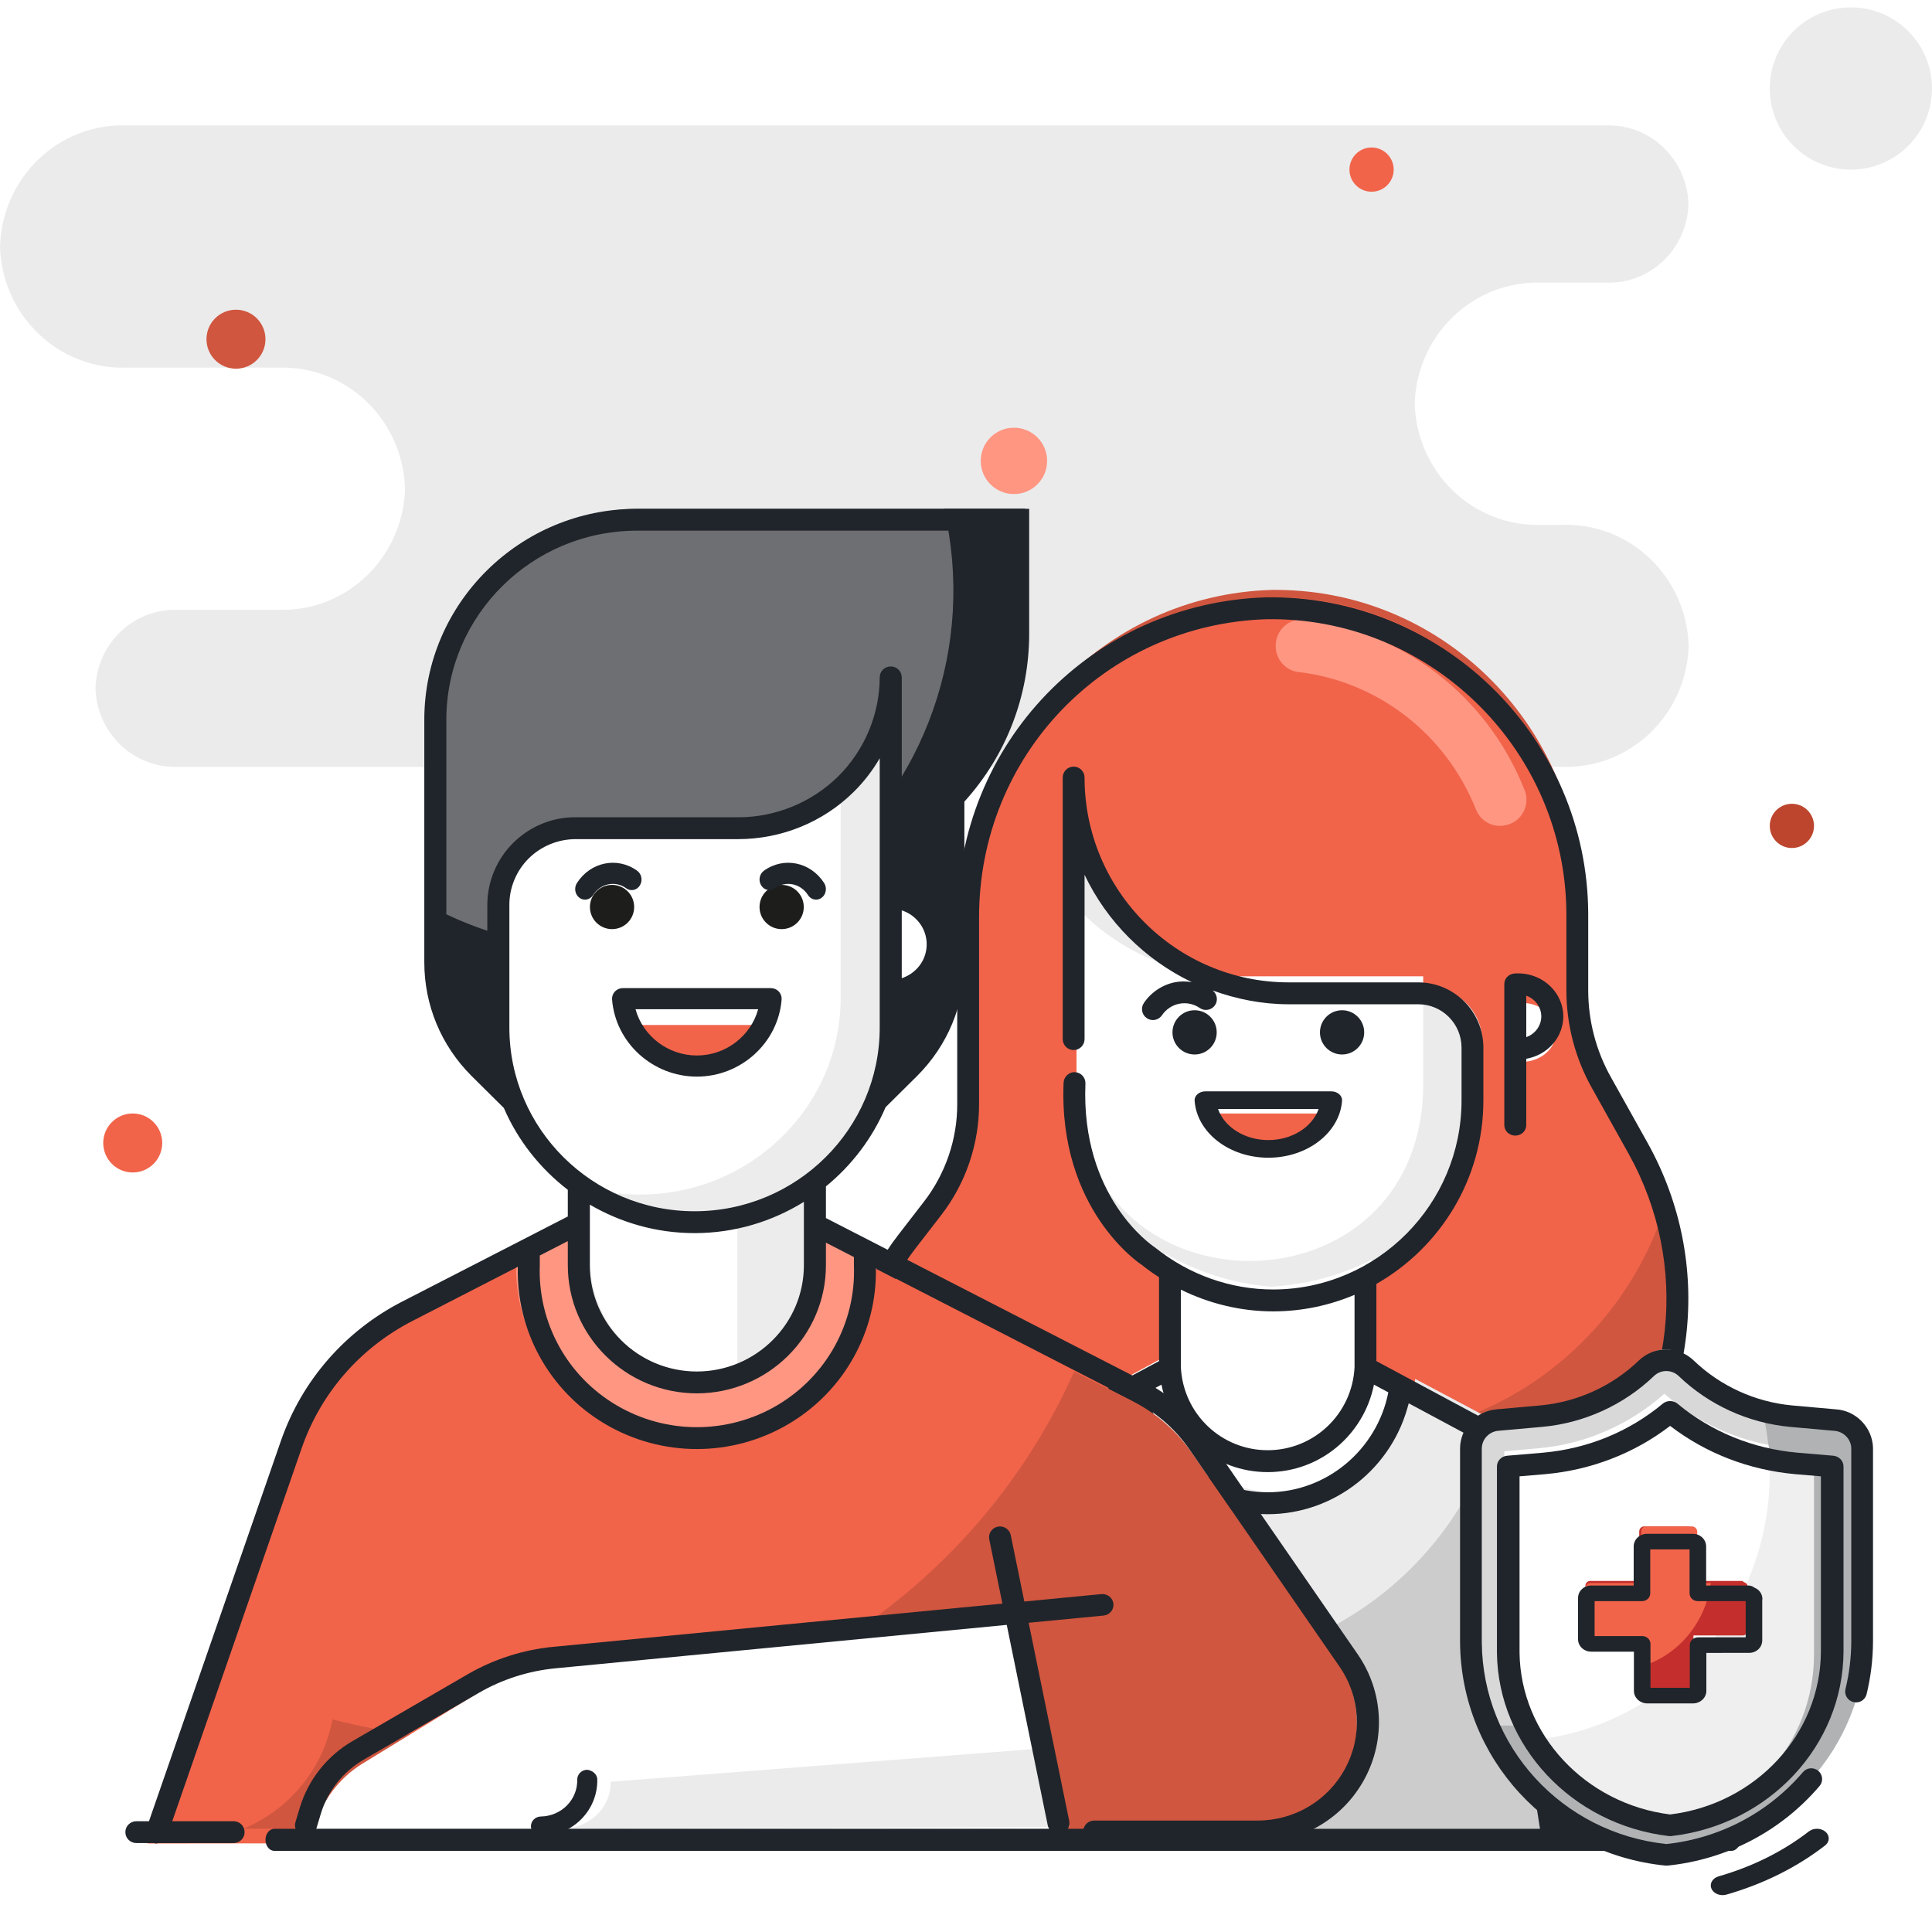 <?xml version="1.0" encoding="UTF-8"?>
<svg width="262px" height="262px" viewBox="0 0 262 262" version="1.1" xmlns="http://www.w3.org/2000/svg" xmlns:xlink="http://www.w3.org/1999/xlink">
    <title>duże_malzenstwo</title>
    <g id="grafika" stroke="none" stroke-width="1" fill="none" fill-rule="evenodd">
        <g id="Artboard" transform="translate(-468, -1108)">
            <g id="duże_malzenstwo" transform="translate(468, 1108)">
                <polygon id="Fill-1" fill="#FFFFFF" points="0 262 262 262 262 0 0 0"></polygon>
                <path d="M209.003,38.331 L217.891,38.331 C223.836,38.5 228.796,33.738 228.97,27.684 C228.796,21.628 223.842,16.853 217.891,17.007 L17.094,17.007 C12.685,16.877 8.408,18.536 5.202,21.619 C1.994,24.701 0.124,28.957 0,33.445 C0.276,42.78 7.925,50.124 17.094,49.853 L37.831,49.853 C42.239,49.723 46.517,51.382 49.722,54.465 C52.928,57.55 54.8,61.803 54.924,66.291 C54.649,75.626 47,82.97 37.831,82.699 L24.029,82.699 C18.083,82.53 13.124,87.292 12.946,93.346 C13.124,99.399 18.083,104.162 24.029,103.993 L211.906,103.993 C221.075,104.261 228.724,96.92 229,87.585 C228.724,78.25 221.075,70.906 211.906,71.177 L208.944,71.177 C204.536,71.307 200.258,69.648 197.053,66.565 C193.847,63.48 191.975,59.227 191.85,54.739 C191.984,50.245 193.865,45.989 197.085,42.913 C200.299,39.833 204.592,38.186 209.003,38.331" id="Fill-3" fill="#EBEBEB"></path>
                <path d="M250.999,1 C257.075,1 262,5.924 262,12 C262,18.076 257.075,23 250.999,23 C244.925,23 240,18.076 240,12 C240,5.924 244.925,1 250.999,1" id="Fill-5" fill="#EBEBEB"></path>
                <path d="M185.999,20 C187.656,20 189,21.344 189,23 C189,24.656 187.656,26 185.999,26 C184.342,26 183,24.656 183,23 C183,21.344 184.342,20 185.999,20" id="Fill-7" fill="#F1644A"></path>
                <path d="M137.501,58 C139.987,58 142,60.015 142,62.5 C142,64.985 139.987,67 137.501,67 C135.013,67 133,64.985 133,62.5 C133,60.015 135.013,58 137.501,58" id="Fill-9" fill="#FF9682"></path>
                <path d="M32,42 C34.212,42 36,43.791 36,46 C36,48.209 34.212,50 32,50 C29.791,50 28,48.209 28,46 C28,43.791 29.791,42 32,42" id="Fill-11" fill="#D0563F"></path>
                <path d="M243,109 C244.659,109 246,110.344 246,112 C246,113.656 244.659,115 243,115 C241.344,115 240,113.656 240,112 C240,110.344 241.344,109 243,109" id="Fill-13" fill="#BD452E"></path>
                <path d="M18,151 C20.208,151 22,152.792 22,155 C22,157.211 20.208,159 18,159 C15.792,159 14,157.211 14,155 C14,152.792 15.792,151 18,151" id="Fill-15" fill="#F1644A"></path>
                <path d="M147.559,217 C135.863,216.988 125.195,210.209 120.083,199.542 C114.965,188.87 116.295,176.179 123.51,166.838 L127.034,162.302 C130.182,158.199 131.882,153.144 131.862,147.944 L131.862,122.473 C131.805,99.515 149.78,80.685 172.411,80 L173.326,80 C196.019,80.18 214.352,98.827 214.464,121.842 L214.464,132.415 C214.467,136.837 215.59,141.18 217.722,145.031 L222.698,154.042 C229.922,167.144 229.753,183.145 222.26,196.091 C214.766,209.034 201.068,216.982 186.269,216.97 L147.559,217 Z" id="Fill-17" fill="#D0563F"></path>
                <path d="M117,183.648 C123.214,190.875 132.209,195.018 141.664,195 L183.21,195 C202.832,194.991 220.172,182.034 226,163.022 C225.169,160.333 224.065,157.741 222.706,155.284 L217.72,146.25 C215.584,142.387 214.459,138.033 214.456,133.604 L214.456,122.975 C214.361,99.892 195.986,81.181 173.236,81 L172.438,81 C149.706,81.62 131.618,100.536 131.69,123.607 L131.69,149.141 C131.71,154.353 130.007,159.421 126.852,163.534 L123.321,168.081 C119.858,172.588 117.671,177.972 117,183.648" id="Fill-19" fill="#F1644A"></path>
                <path d="M206.764,107.178 C201.73,94.395 190.166,85.483 176.71,84.006 C175.745,83.95 174.8,84.298 174.099,84.973 C173.394,85.651 173,86.591 173,87.573 C172.977,89.318 174.206,90.819 175.899,91.111 C186.744,92.317 196.061,99.487 200.156,109.773 C200.826,111.459 202.637,112.358 204.359,111.866 C205.327,111.627 206.147,110.975 206.608,110.076 C207.069,109.18 207.127,108.122 206.764,107.178" id="Fill-21" fill="#FF9682"></path>
                <path d="M200.88,148.226 C200.88,162.968 188.642,174.935 173.5,175 C166.208,175 159.214,172.179 154.054,167.158 C148.898,162.138 146,155.326 146,148.226 L146,105 C146,120.953 159.283,133.886 175.669,133.886 L193.533,133.886 C197.657,133.886 201,137.141 201,141.158 L200.88,148.226 Z" id="Fill-23" fill="#EBEBEB"></path>
                <path d="M146,123 L146,147.242 C146.003,148.53 146.084,149.815 146.241,151.091 C149.922,177.636 189.051,177.636 192.728,151.091 C192.909,149.818 193,148.53 193,147.242 L193,132.394 L167.63,132.394 C159.433,132.412 151.599,129.009 146,123" id="Fill-25" fill="#FFFFFF"></path>
                <path d="M214.611,202.287 C212.739,199.864 210.362,197.862 207.639,196.407 L189.607,187 C188.276,195.893 180.48,202.484 171.29,202.484 C162.1,202.484 154.305,195.893 152.974,187 L149.187,188.97 L139.119,223.629 L128,248 L211.756,248 L237,230.802 L214.611,202.287 Z" id="Fill-27" fill="#CCCCCC"></path>
                <path d="M172.013,198 C179.737,198 186,191.669 186,183.858 L186,170.854 C181.73,172.993 177.081,174.23 172.328,174.493 C167.282,174.066 162.396,172.531 158,170 L158,183.858 C158.016,191.672 164.285,198 172.013,198" id="Fill-29" fill="#FFFFFF"></path>
                <path d="M190,186.79 L185,184.21 L190,186.79 Z" id="Fill-31" fill="#2DAB66"></path>
                <polygon id="Fill-33" fill="#2DAB66" points="153 186.79 153 186.79 158 184.21"></polygon>
                <path d="M171.514,203 C180.81,202.988 188.686,196.035 190,186.683 L185.083,184 C184.737,191.369 178.761,197.164 171.498,197.164 C164.242,197.164 158.263,191.369 157.92,184 L153,186.683 C154.329,196.042 162.214,202.991 171.514,203" id="Fill-35" fill="#FFFFFF"></path>
                <path d="M155,137 C155.588,134.948 158.277,133.643 161,134.087" id="Fill-37" fill="#FFFFFF"></path>
                <path d="M162,137 C163.656,137 165,138.344 165,140 C165,141.656 163.656,143 162,143 C160.341,143 159,141.656 159,140 C159,138.344 160.341,137 162,137" id="Fill-39" fill="#FFFFFF"></path>
                <path d="M182,137 C183.659,137 185,138.344 185,140 C185,141.656 183.659,143 182,143 C180.344,143 179,141.656 179,140 C179,138.344 180.344,137 182,137" id="Fill-41" fill="#FFFFFF"></path>
                <path d="M206,143.987 C207.736,144.108 209.403,143.374 210.317,142.092 C211.228,140.808 211.228,139.192 210.317,137.908 C209.403,136.626 207.736,135.892 206,136.013 L206,143.987 Z" id="Fill-43" fill="#FFFFFF"></path>
                <path d="M165,151 C166.531,154.066 169.621,156 173,156 C176.379,156 179.472,154.066 181,151 L165,151 Z" id="Fill-45" fill="#F1644A"></path>
                <path d="M159.04,226 C179.515,226 197.487,212.459 203,192.882 L191.924,187 C190.609,195.897 182.925,202.491 173.866,202.491 C164.811,202.491 157.127,195.897 155.811,187 L152.079,188.971 L142.126,223.529 L141,226 L159.04,226 Z" id="Fill-47" fill="#EBEBEB"></path>
                <path d="M119.165,221 L114.566,233.845 C112.604,239.925 115.906,246.456 121.939,248.431 C127.973,250.406 134.454,247.078 136.417,240.998 L142,221.156 L119.165,221 Z" id="Fill-49" fill="#C6C6C5"></path>
                <path d="M121.952,246 L122.232,246 L130,221 L119.159,221 L114.526,232.803 C112.649,238.321 115.955,244.197 121.952,246" id="Fill-51" fill="#D9D9D9"></path>
                <path d="M228.031,228.03 L207,229.563 L210.365,249.381 L228.783,250 C232.887,250.003 236.663,247.806 238.628,244.27 C240.596,240.737 240.437,236.429 238.214,233.043 C235.99,229.658 232.063,227.735 227.971,228.03 L228.031,228.03 Z" id="Fill-53" fill="#C6C6C5"></path>
                <path d="M227.974,229.49 L227.974,229.49 C227.725,227.388 225.68,225.847 223.361,226.012 L208,227.053 L209.455,235 L224.086,233.807 C225.236,233.71 226.296,233.197 227.026,232.387 C227.759,231.575 228.1,230.531 227.974,229.49" id="Fill-55" fill="#D9D9D9"></path>
                <path d="M162,137 C160.344,137 159,138.344 159,140 C159,141.656 160.344,143 162,143 C163.659,143 165,141.656 165,140 C165,138.344 163.659,137 162,137" id="Fill-57" fill="#20252B"></path>
                <path d="M185,140 C185,138.344 183.656,137 182,137 C180.341,137 179,138.344 179,140 C179,141.656 180.341,143 182,143 C183.656,143 185,141.656 185,140" id="Fill-59" fill="#20252B"></path>
                <path d="M172,154.606 C168.782,154.606 166.038,152.836 165.179,150.394 L178.821,150.394 C177.962,152.836 175.218,154.606 172,154.606 L172,154.606 Z M163.459,148 C163.057,148 162.674,148.136 162.4,148.376 C162.122,148.618 161.979,148.939 162.002,149.269 C162.315,153.605 166.706,157 172,157 C177.294,157 181.685,153.605 181.998,149.269 C182.021,148.939 181.878,148.618 181.6,148.376 C181.326,148.136 180.943,148 180.541,148 L163.459,148 Z" id="Fill-61" fill="#20252B"></path>
                <path d="M206.978,135.026 C207.621,135.258 208.175,135.686 208.55,136.267 C209.176,137.236 209.176,138.44 208.553,139.406 C208.178,139.987 207.621,140.417 206.978,140.647 L206.978,135.026 Z M206.978,152.583 L206.978,143.579 C208.664,143.285 210.161,142.327 211.094,140.888 C212.303,139.006 212.303,136.669 211.091,134.785 C209.873,132.898 207.663,131.841 205.37,132.019 C204.596,132.079 204,132.694 204,133.433 L204,142.231 L204,142.259 L204,152.583 C204,153.368 204.667,154 205.489,154 C206.311,154 206.978,153.368 206.978,152.583 L206.978,152.583 Z" id="Fill-63" fill="#20252B"></path>
                <path d="M171.913,202.37 C163.916,202.37 157.092,196.599 155.558,188.819 L157.507,187.774 C158.872,194.573 164.793,199.635 171.913,199.635 C179.037,199.635 184.955,194.573 186.323,187.774 L188.272,188.819 C186.738,196.599 179.91,202.37 171.913,202.37 M172.645,177.837 L172.763,177.837 C176.635,177.82 180.322,177.017 183.69,175.592 L183.69,185.421 C183.376,191.727 178.21,196.664 171.913,196.664 C165.616,196.664 160.451,191.727 160.14,185.421 L160.14,174.891 C164.014,176.798 168.294,177.837 172.645,177.837 M238.769,233.109 C238.328,232.218 237.792,231.377 237.199,230.64 L217.71,205.154 C230.206,191.344 232.552,171.347 223.427,154.98 L218.448,146.065 C216.442,142.489 215.382,138.425 215.379,134.32 L215.379,123.855 C215.264,100.409 196.151,81.184 172.757,81 L171.798,81 C148.192,81.704 129.751,100.81 129.81,124.488 L129.81,149.683 C129.831,154.469 128.225,159.183 125.293,162.964 L121.831,167.447 C117.435,173.093 115.009,180.148 115,187.307 C114.968,195.316 117.906,202.991 123.264,208.926 C123.557,209.247 123.96,209.413 124.36,209.413 C124.716,209.413 125.074,209.286 125.355,209.027 C125.96,208.478 126.007,207.539 125.456,206.93 C120.599,201.548 117.933,194.582 117.962,187.313 C117.971,180.811 120.172,174.403 124.171,169.27 L127.633,164.788 C130.968,160.484 132.793,155.116 132.772,149.677 L132.772,124.482 C132.719,102.423 149.895,84.624 171.842,83.97 L172.746,83.97 C194.513,84.14 212.311,102.04 212.417,123.864 L212.417,134.32 C212.42,138.936 213.611,143.502 215.865,147.521 L220.841,156.432 C229.25,171.513 227.197,189.906 215.874,202.751 L215.761,202.605 C213.777,199.973 211.307,197.837 208.404,196.251 L190.769,186.79 C190.727,186.761 190.68,186.74 190.63,186.716 L186.652,184.58 L186.652,174.112 C195.3,169.187 201.162,159.875 201.162,149.232 L201.162,142.073 C201.162,137.192 197.202,133.221 192.339,133.221 L174.772,133.221 C159.503,133.221 147.078,120.76 147.078,105.447 C147.078,104.624 146.417,103.962 145.597,103.962 C144.779,103.962 144.116,104.624 144.116,105.447 L144.116,140.914 C144.116,141.734 144.779,142.4 145.597,142.4 C146.417,142.4 147.078,141.734 147.078,140.914 L147.078,118.627 C150.105,124.996 155.267,130.143 161.612,133.185 C160.877,133.072 160.128,133.057 159.387,133.194 C157.661,133.524 156.106,134.552 155.119,136.016 C154.663,136.693 154.841,137.617 155.522,138.075 C155.777,138.247 156.061,138.33 156.349,138.33 C156.822,138.33 157.29,138.101 157.578,137.674 C158.123,136.866 158.985,136.295 159.938,136.114 C160.901,135.93 161.902,136.144 162.705,136.699 C163.371,137.16 164.295,136.996 164.766,136.319 C165.211,135.669 165.06,134.801 164.449,134.32 C167.687,135.487 171.14,136.191 174.772,136.191 L192.339,136.191 C195.57,136.191 198.2,138.829 198.2,142.073 L198.2,149.232 C198.2,163.306 186.785,174.804 172.752,174.867 L172.645,174.867 C166.884,174.867 161.239,172.874 156.624,169.164 C156.212,168.893 146.557,162.379 147.196,146.944 C147.229,146.125 146.595,145.435 145.778,145.4 C144.993,145.34 144.273,146.003 144.234,146.823 C143.527,164.019 154.545,171.356 154.888,171.567 C155.623,172.161 156.393,172.701 157.178,173.212 L157.178,184.58 L153.197,186.716 C153.15,186.74 153.102,186.761 153.064,186.787 L148.879,189.033 L139.7,221.414 L118.884,221.414 C118.063,221.414 117.403,222.077 117.403,222.899 C117.403,223.719 118.063,224.385 118.884,224.385 L138.862,224.385 L138.814,224.542 C138.589,225.329 139.045,226.152 139.833,226.378 C139.969,226.416 140.106,226.434 140.239,226.434 C140.882,226.434 141.477,226.006 141.661,225.353 L151.381,191.056 L152.797,190.298 C154.939,199.005 162.806,205.341 171.913,205.341 C181.021,205.341 188.891,199.005 191.029,190.298 L207,198.865 C209.515,200.244 211.671,202.103 213.407,204.405 L234.871,232.473 C235.351,233.073 235.772,233.733 236.103,234.401 C236.66,235.598 236.974,236.875 237.031,238.191 C237.122,240.695 236.192,243.185 234.483,245.02 C232.777,246.853 230.363,247.949 227.864,248.03 C227.043,248.053 226.4,248.739 226.427,249.562 C226.454,250.364 227.111,251 227.908,251 C227.923,251 227.941,251 227.955,250.997 C231.24,250.893 234.409,249.455 236.646,247.049 C238.891,244.64 240.108,241.373 239.992,238.073 C239.915,236.353 239.51,234.695 238.769,233.109" id="Fill-65" fill="#20252B"></path>
                <path d="M208.609,227.536 C208.606,227.521 208.612,227.505 208.609,227.489 L206.886,219.223 C206.708,218.381 205.951,217.852 205.142,218.037 C204.354,218.225 203.86,219.061 204.035,219.906 L205.75,228.147 L209.1,249.691 C209.219,250.458 209.839,251 210.537,251 C210.615,251 210.7,250.994 210.779,250.978 C211.576,250.837 212.114,250.033 211.979,249.178 L208.624,227.574 C208.621,227.558 208.612,227.549 208.609,227.536" id="Fill-67" fill="#20252B"></path>
                <path d="M154.598,240 C153.824,240 153.196,240.706 153.196,241.472 C153.196,244.092 151.046,246.222 148.402,246.222 C147.628,246.222 147,246.844 147,247.611 C147,248.381 147.628,249 148.402,249 C152.591,249 156,245.622 156,241.472 L156,241.306 C156,240.539 155.372,240 154.598,240" id="Fill-69" fill="#20252B"></path>
                <path d="M146.976,249.851 L169.039,249.851 C174.559,249.863 179.638,246.827 182.241,241.957 C184.842,237.089 184.54,231.182 181.459,226.601 L161.336,197.054 C159.264,194.004 156.464,191.524 153.186,189.832 L109.119,167.06 L76.964,167 L54.334,178.67 C46.739,182.615 40.944,189.324 38.152,197.412 L20,250 L146.976,249.851 Z" id="Fill-71" fill="#F1644A"></path>
                <path d="M109.976,167.061 L76.78,167 L70,170.514 L70,172.725 C70.462,185.156 80.845,195 93.5,195 C106.158,195 116.544,185.156 117,172.725 L117,170.635 L109.976,167.061 Z" id="Fill-73" fill="#FF9682"></path>
                <path d="M181.487,225.525 L161.582,196.963 C159.532,194.015 156.762,191.617 153.52,189.981 L145.664,186 C132.091,216.449 101.31,236.116 67.316,236.056 C59.809,236.001 52.34,235.032 45.082,233.171 C43.856,239.783 39.32,245.354 33,248 L169.201,248 C174.662,248.012 179.688,245.077 182.26,240.372 C184.832,235.663 184.534,229.954 181.487,225.525" id="Fill-75" fill="#D0563F"></path>
                <path d="M69.507,150 L65.056,145.517 C61.171,141.58 58.991,136.249 59,130.695 L59,96.783 C59.07,81.443 71.415,69.034 86.646,69 L139,69 L139,84.858 C139.012,93.343 135.83,101.516 130.101,107.731 L130.101,130.695 C130.11,136.249 127.933,141.58 124.045,145.517 L119.59,150 L69.507,150 Z" id="Fill-77" fill="#6E6F72"></path>
                <path d="M130.135,69 L128.017,69 C132.313,87.451 125.566,106.737 110.734,118.387 C95.905,130.04 75.705,131.927 59,123.224 L59,130.695 C58.991,136.249 61.166,141.58 65.051,145.517 L69.499,150 L119.605,150 L124.053,145.517 C127.938,141.58 130.113,136.249 130.104,130.695 L130.104,107.731 C135.832,101.516 139.012,93.343 139,84.858 L139,69 L130.135,69 Z" id="Fill-79" fill="#20252B"></path>
                <path d="M120.5,122 C123.538,122 126,124.462 126,127.5 C126,130.538 123.538,133 120.5,133 C117.462,133 115,130.538 115,127.5 C115,124.462 117.462,122 120.5,122" id="Fill-81" fill="#FFFFFF"></path>
                <path d="M78,159 L78,170.793 C78,179.743 85.392,187 94.512,187 C103.624,186.982 111,179.731 111,170.793 L111,159 L78,159 Z" id="Fill-83" fill="#ECECEC"></path>
                <path d="M100,159 L80,159 L80,170.793 C80,179.743 87.317,187 96.341,187 C97.573,186.982 98.796,186.84 100,186.577 L100,159 Z" id="Fill-85" fill="#FFFFFF"></path>
                <path d="M120,92.06 L120,140.214 C120.009,147.317 117.22,154.131 112.251,159.154 C107.285,164.177 100.546,167 93.512,167 C86.481,167.009 79.73,164.189 74.755,159.163 C69.783,154.14 66.991,147.32 67,140.214 L67,123.33 C66.991,120.522 68.093,117.826 70.063,115.842 C72.032,113.859 74.704,112.751 77.484,112.766 L99.351,112.766 C104.821,112.791 110.073,110.615 113.946,106.717 C117.822,102.82 120,97.523 120,92 L120,92.06 Z" id="Fill-87" fill="#ECECEC"></path>
                <path d="M114,135.474 L114,107 C110.16,110.183 105.283,111.916 100.252,111.886 L77.778,111.886 C74.918,111.871 72.175,112.974 70.151,114.949 C68.127,116.924 66.991,119.609 67,122.406 L67,139.34 C66.985,147.628 70.913,155.454 77.625,160.501 C80.518,161.49 83.565,161.997 86.63,162 C101.667,162.069 113.917,150.196 114,135.474" id="Fill-89" fill="#FFFFFF"></path>
                <path d="M42,250 L42.6,247.879 C43.652,244.228 45.985,241.122 49.136,239.179 L64.878,229.543 C68.299,227.456 72.117,226.168 76.062,225.769 L139.243,220 L145,249.813 L42,250 Z" id="Fill-91" fill="#FFFFFF"></path>
                <path d="M145,247.757 L76,247.999 C77.828,248.031 79.59,247.364 80.877,246.159 C82.162,244.955 82.856,243.317 82.801,241.625 L142.643,237 L145,247.757 Z" id="Fill-93" fill="#EBEBEB"></path>
                <path d="M86,139 C87.616,142.638 91.358,145 95.5,145 C99.642,145 103.381,142.638 105,139 L86,139 Z" id="Fill-95" fill="#F1644A"></path>
                <path d="M83,120 C84.659,120 86,121.341 86,123 C86,124.656 84.659,126 83,126 C81.344,126 80,124.656 80,123 C80,121.341 81.344,120 83,120" id="Fill-97" fill="#1D1D1B"></path>
                <path d="M106,120 C107.659,120 109,121.341 109,123 C109,124.656 107.659,126 106,126 C104.344,126 103,124.656 103,123 C103,121.341 104.344,120 106,120" id="Fill-99" fill="#1D1D1B"></path>
                <path d="M115.801,171.635 C116.088,179.37 112.094,186.628 105.383,190.58 C98.674,194.526 90.337,194.532 83.62,190.577 C76.911,186.628 72.917,179.37 73.201,171.581 L73.201,170.259 L77.001,168.308 L77.001,171.581 C77.001,181.161 84.857,188.955 94.519,188.955 C104.16,188.937 112.004,181.143 112.004,171.581 L112.004,168.519 L115.801,170.47 L115.801,171.635 Z M94.19,167.223 C99.634,167.223 104.707,165.655 109.015,162.984 L109.015,165.859 C109.003,165.966 109.009,166.07 109.015,166.174 L109.015,171.581 C109.015,179.512 102.51,185.976 94.516,185.99 C86.504,185.99 79.99,179.527 79.99,171.581 L79.99,163.363 C84.161,165.8 89.006,167.223 94.19,167.223 L94.19,167.223 Z M69.076,139.354 L69.076,122.716 C69.067,120.365 70.03,118.058 71.716,116.395 C73.384,114.744 75.689,113.798 78.056,113.798 L78.107,113.798 L100.073,113.798 C106.016,113.792 111.634,111.476 115.765,107.397 C117.146,106.033 118.333,104.494 119.298,102.831 L119.298,121.743 L119.298,134.373 L119.298,139.354 C119.298,153.087 108.034,164.258 94.19,164.258 C80.343,164.258 69.076,153.087 69.076,139.354 L69.076,139.354 Z M66.072,143.825 C62.49,140.25 60.52,135.503 60.529,130.46 L60.529,97.581 C60.544,83.456 72.143,71.965 86.385,71.965 L136.577,71.965 L136.577,85.902 C136.589,93.8 133.609,101.337 128.192,107.127 L127.791,107.554 L127.791,124.572 C126.709,122.452 124.706,120.875 122.288,120.412 L122.288,91.858 C122.288,91.04 121.618,90.376 120.793,90.376 C119.968,90.376 119.298,91.037 119.298,91.856 C119.292,96.863 117.236,101.761 113.657,105.295 C110.091,108.817 105.164,110.833 100.127,110.833 L100.076,110.833 L78.116,110.833 C74.92,110.78 71.841,112.075 69.602,114.296 C67.36,116.514 66.078,119.588 66.086,122.722 L66.086,139.354 C66.086,141.047 66.266,142.696 66.556,144.305 L66.072,143.825 Z M122.249,143.822 L121.827,144.24 C122.111,142.651 122.288,141.023 122.288,139.354 L122.288,135.708 C124.67,135.251 126.643,133.712 127.735,131.643 C127.457,136.241 125.546,140.531 122.249,143.822 L122.249,143.822 Z M122.288,123.457 C124.246,124.083 125.669,125.909 125.669,128.058 C125.669,130.205 124.246,132.031 122.288,132.66 L122.288,123.457 Z M184.145,224.375 L163.853,195 C161.647,191.775 158.633,189.127 155.145,187.342 L112.004,165.181 L112.004,160.888 C115.508,158.029 118.306,154.353 120.094,150.152 L124.366,145.915 C128.512,141.782 130.79,136.292 130.781,130.46 L130.781,108.71 C136.464,102.428 139.579,94.352 139.567,85.899 L139.567,69 L86.385,69 C70.496,69 57.555,81.82 57.54,97.581 L57.54,130.457 C57.531,136.292 59.809,141.779 63.955,145.918 L68.329,150.256 C70.224,154.653 73.24,158.456 77.001,161.353 L77.001,164.967 L54.517,176.521 C46.778,180.511 40.948,187.206 38.099,195.38 L20.202,246.976 L18.495,246.976 C17.67,246.976 17,247.64 17,248.458 C17,249.277 17.67,249.941 18.495,249.941 L20.889,249.941 C21.009,249.97 21.128,250 21.245,250 C21.314,250 21.368,249.95 21.436,249.941 L31.678,249.941 C32.506,249.941 33.173,249.277 33.173,248.458 C33.173,247.64 32.506,246.976 31.678,246.976 L23.362,246.976 L40.924,196.346 C43.522,188.896 48.84,182.791 55.896,179.154 L70.221,171.792 C70.003,180.511 74.52,188.671 82.098,193.13 C85.924,195.38 90.211,196.506 94.501,196.506 C98.794,196.506 103.081,195.38 106.904,193.13 C114.438,188.697 118.943,180.606 118.778,172 L153.77,189.978 C156.822,191.537 159.452,193.85 161.384,196.672 L181.676,226.048 C184.495,230.157 184.779,235.434 182.423,239.819 C180.083,244.183 175.536,246.887 170.543,246.887 L170.478,246.887 L148.386,246.887 C147.561,246.887 146.891,247.548 146.891,248.369 C146.891,249.188 147.561,249.852 148.386,249.852 L170.469,249.852 L170.552,249.852 C176.648,249.852 182.199,246.546 185.063,241.212 C187.942,235.855 187.592,229.404 184.145,224.375 L184.145,224.375 Z" id="Fill-101" fill="#20252B"></path>
                <path d="M86.771,120.078 C87.183,119.422 87.024,118.53 86.414,118.088 C83.733,116.135 80.063,116.883 78.234,119.754 C77.819,120.408 77.97,121.3 78.577,121.75 C78.806,121.92 79.067,122 79.331,122 C79.752,122 80.17,121.785 80.428,121.381 C81.432,119.803 83.45,119.39 84.923,120.463 C85.533,120.907 86.361,120.738 86.771,120.078" id="Fill-103" fill="#20252B"></path>
                <path d="M105.078,120.462 C106.553,119.389 108.569,119.805 109.57,121.377 C109.828,121.782 110.246,122 110.67,122 C110.928,122 111.194,121.92 111.423,121.748 C112.028,121.3 112.182,120.405 111.767,119.754 C109.932,116.882 106.266,116.136 103.585,118.087 C102.978,118.529 102.815,119.421 103.231,120.078 C103.643,120.738 104.469,120.904 105.078,120.462" id="Fill-105" fill="#20252B"></path>
                <path d="M86.185,136.865 L102.815,136.865 C101.823,140.481 98.434,143.135 94.503,143.135 C90.569,143.135 87.18,140.481 86.185,136.865 M105.996,135.542 C106.025,135.143 105.885,134.751 105.611,134.458 C105.337,134.166 104.948,134 104.54,134 L84.46,134 C84.055,134 83.666,134.166 83.389,134.458 C83.112,134.751 82.975,135.143 83.004,135.542 C83.462,141.404 88.514,146 94.503,146 C100.492,146 105.541,141.404 105.996,135.542" id="Fill-107" fill="#20252B"></path>
                <path d="M149.659,219.089 C150.473,219.01 151.073,218.296 150.993,217.49 C150.913,216.685 150.194,216.117 149.368,216.175 L138.91,217.183 L137.068,208.176 C136.904,207.379 136.108,206.873 135.318,207.028 C134.513,207.189 133.993,207.962 134.153,208.753 L135.936,217.467 L75.098,223.322 C70.992,223.703 66.949,224.997 63.401,227.062 L47.8,236.113 C44.348,238.131 41.811,241.332 40.658,245.134 L40.061,247.123 C39.829,247.899 40.281,248.713 41.065,248.941 C41.208,248.982 41.347,249 41.487,249 C42.129,249 42.72,248.587 42.91,247.951 L43.507,245.966 C44.443,242.878 46.505,240.275 49.313,238.634 L64.91,229.584 C68.086,227.736 71.705,226.579 75.383,226.236 L136.527,220.352 L142.086,247.533 C142.228,248.23 142.849,248.71 143.539,248.71 C143.64,248.71 143.738,248.701 143.836,248.681 C144.641,248.52 145.161,247.749 145,246.956 L139.498,220.065 L149.659,219.089 Z" id="Fill-109" fill="#20252B"></path>
                <path d="M79.615,240 C78.865,240.013 78.267,240.618 78.28,241.355 C78.305,242.668 77.802,243.909 76.869,244.851 C75.948,245.778 74.664,246.321 73.343,246.337 C72.593,246.345 71.989,246.95 72,247.685 C72.011,248.414 72.617,249 73.359,249 L73.376,249 C75.415,248.976 77.402,248.137 78.819,246.705 C80.26,245.251 81.032,243.334 80.999,241.307 C80.985,240.572 80.281,240.056 79.615,240" id="Fill-111" fill="#20252B"></path>
                <path d="M234.789,251 L37.214,251 C36.544,251 36,250.328 36,249.5 C36,248.672 36.544,248 37.214,248 L234.789,248 C235.459,248 236,248.672 236,249.5 C236,250.328 235.459,251 234.789,251" id="Fill-113" fill="#20252B"></path>
                <path d="M240.794,242 C240.362,242 240.009,241.661 240,241.241 C239.992,240.815 240.343,240.462 240.781,240.454 C242.311,240.427 243.74,239.825 244.802,238.754 C245.864,237.683 246.435,236.273 246.41,234.786 C246.402,234.361 246.753,234.008 247.191,234 C247.606,234.079 247.991,234.334 247.999,234.759 C248.032,236.658 247.305,238.458 245.948,239.828 C244.588,241.197 242.762,241.967 240.808,242 L240.794,242 Z" id="Fill-115" fill="#20252B"></path>
                <path d="M203.619,192.092 C201.59,192.258 200.021,193.927 200,195.943 L200,222.203 C200.118,237.097 211.539,249.512 226.5,251 C241.455,249.512 252.876,237.097 253,222.203 L253,195.943 C252.988,193.922 251.41,192.244 249.375,192.092 L243.487,191.567 C238.131,191.083 233.101,188.798 229.235,185.09 C227.728,183.637 225.325,183.637 223.818,185.09 C219.969,188.786 214.964,191.071 209.625,191.567 L203.619,192.092 Z" id="Fill-117" fill="#B0B2B3"></path>
                <path d="M240,199.562 C240,196.264 239.52,192.98 238.572,189.821 C234.821,188.755 231.389,186.794 228.58,184.106 C227.053,182.631 224.623,182.631 223.093,184.106 C219.19,187.863 214.106,190.182 208.691,190.679 L202.727,191.212 C200.649,191.351 199.027,193.051 199,195.121 L199,221.769 C199.003,225.997 199.948,230.175 201.773,233.998 L204.516,233.998 C223.889,234.211 239.77,218.799 240,199.562" id="Fill-119" fill="#D8D8D8"></path>
                <path d="M224.985,248 C213.106,246.539 204.144,236.552 204,224.618 L204,199.395 L208.631,198.985 C214.68,198.424 220.404,195.981 224.985,192 C229.575,195.981 235.308,198.424 241.369,198.985 L246,199.395 L246,224.472 C245.95,236.478 236.938,246.568 224.985,248" id="Fill-121" fill="#EFEFEF"></path>
                <path d="M239.986,200.086 C240.028,198.706 239.977,197.322 239.834,195.948 C234.606,194.954 229.731,192.557 225.712,189 C220.986,193.203 215.083,195.788 208.838,196.38 L204,196.813 L204,223.308 C204.006,227.78 205.194,232.165 207.447,236 C225.755,234.419 239.865,218.846 239.986,200.086" id="Fill-123" fill="#FFFFFF"></path>
                <path d="M248.913,191.117 L243.024,190.591 C238.034,190.127 233.301,187.968 229.705,184.516 C227.612,182.498 224.329,182.492 222.23,184.513 C218.62,187.98 213.866,190.141 208.858,190.591 L202.984,191.117 C200.202,191.324 198.009,193.655 198,196.427 L198,222.724 C198.124,238.411 210.096,251.423 225.853,252.994 C225.9,252.997 225.95,253 226,253 C226.05,253 226.1,252.997 226.15,252.994 C234.208,252.162 241.524,248.33 246.752,242.202 C247.277,241.586 247.197,240.663 246.579,240.143 C245.954,239.623 245.028,239.699 244.501,240.316 C239.8,245.827 233.233,249.288 225.997,250.071 C211.814,248.587 201.059,236.846 200.947,222.713 L200.947,196.433 C200.953,195.18 201.944,194.122 203.229,194.026 L209.126,193.5 C214.803,192.989 220.188,190.542 224.285,186.61 C225.228,185.699 226.704,185.702 227.653,186.61 C231.733,190.527 237.091,192.974 242.753,193.5 L248.707,194.032 C249.983,194.096 251.014,195.142 251.053,196.368 L251.053,222.648 C251.041,224.81 250.776,226.965 250.266,229.059 C250.077,229.842 250.563,230.631 251.353,230.82 C252.149,231.025 252.942,230.525 253.133,229.743 C253.693,227.432 253.988,225.049 254,222.654 L254,196.327 C253.915,193.547 251.66,191.257 248.913,191.117" id="Fill-125" fill="#20252B"></path>
                <path d="M245.303,248.358 C241.77,251.086 237.652,253.135 233.074,254.45 C232.238,254.689 231.797,255.436 232.091,256.121 C232.322,256.662 232.939,257 233.602,257 C233.774,257 233.953,256.976 234.129,256.927 C239.134,255.489 243.636,253.251 247.498,250.27 C248.141,249.772 248.17,248.943 247.565,248.413 C246.957,247.883 245.946,247.862 245.303,248.358" id="Fill-127" fill="#20252B"></path>
                <path d="M246.934,223.972 C246.885,235.175 238.111,244.639 226.488,246.062 C214.969,244.616 206.204,235.21 206.066,224.124 L206.066,200.205 L209.518,199.916 C215.772,199.36 221.61,197.103 226.485,193.369 C231.369,197.103 237.215,199.36 243.488,199.916 L246.934,200.205 L246.934,223.972 Z M248.602,197.41 L243.764,197.001 C237.706,196.465 232.077,194.165 227.49,190.357 C226.917,189.88 226.052,189.88 225.479,190.36 C220.899,194.168 215.282,196.465 209.242,197.001 L204.398,197.41 C203.607,197.478 203,198.11 203,198.868 L203,224.142 C203.159,236.761 213.173,247.443 226.298,248.988 C226.359,248.994 226.423,249 226.485,249 C226.546,249 226.607,248.997 226.669,248.988 C239.916,247.469 249.945,236.72 250,223.978 L250,198.868 C250,198.11 249.393,197.478 248.602,197.41 L248.602,197.41 Z" id="Fill-129" fill="#20252B"></path>
                <path d="M236.284,214.393 L229.624,214.393 L229.624,207.683 C229.624,207.502 229.554,207.327 229.43,207.199 C229.305,207.071 229.135,207 228.958,207 L222.964,207 C222.593,207 222.297,207.306 222.297,207.683 L222.297,214.393 L215.666,214.393 C215.495,214.384 215.333,214.446 215.208,214.562 C215.081,214.681 215.006,214.841 215,215.016 L215,220.954 C215,221.313 215.284,221.607 215.637,221.607 L222.326,221.607 L222.326,228.317 C222.326,228.694 222.625,229 222.992,229 L228.984,229 C229.164,229 229.334,228.929 229.459,228.801 C229.583,228.67 229.653,228.498 229.653,228.317 L229.653,221.785 L236.313,221.785 C236.481,221.794 236.646,221.732 236.774,221.616 C236.898,221.497 236.971,221.334 236.979,221.162 L236.979,215.343 C237.023,215.177 236.997,215.001 236.91,214.853 C236.823,214.707 236.681,214.606 236.516,214.571 L236.284,214.393 Z" id="Fill-131" fill="#C42F2D"></path>
                <path d="M222.568,226 C227.616,224.473 231.309,220.035 232,214.68 L230.165,214.68 L230.165,207.679 C230.138,207.305 229.841,207.015 229.474,207 L223.231,207 C222.865,207 222.568,207.302 222.568,207.679 L222.568,214.68 L215.661,214.68 C215.486,214.68 215.318,214.751 215.195,214.881 C215.069,215.007 215,215.18 215,215.359 L215,221.528 C215,221.706 215.069,221.879 215.195,222.009 C215.318,222.135 215.486,222.206 215.661,222.206 L222.568,222.206 L222.568,226 Z" id="Fill-133" fill="#F1644A"></path>
                <path d="M223.822,228.886 L229.154,228.886 L229.154,223.094 C229.154,222.51 229.657,222.037 230.277,222.037 L236.733,222.037 L236.733,217.132 L230.247,217.132 C229.627,217.132 229.124,216.659 229.124,216.075 L229.124,210.114 L223.792,210.114 L223.792,216.075 C223.792,216.659 223.289,217.132 222.669,217.132 L216.247,217.132 L216.247,221.868 L222.699,221.868 C223.319,221.868 223.822,222.341 223.822,222.925 L223.822,228.886 Z M229.588,231 L223.388,231 C222.387,231 221.576,230.233 221.576,229.295 L221.576,223.982 L215.779,223.982 C214.797,223.982 214,223.229 214,222.305 L214,216.667 C214.015,216.177 214.225,215.757 214.584,215.45 C214.926,215.154 215.372,214.985 215.866,215.018 L221.546,215.018 L221.546,209.705 C221.546,208.764 222.36,208 223.361,208 L229.559,208 C230.044,208 230.499,208.178 230.844,208.499 C231.179,208.817 231.371,209.257 231.371,209.705 L231.371,215.018 L237.137,215.018 C237.38,215.018 237.613,215.092 237.808,215.227 L237.904,215.295 C238.248,215.427 238.545,215.661 238.74,215.96 C238.961,216.295 239.042,216.693 238.979,217.079 L238.979,222.502 C238.955,222.998 238.752,223.409 238.404,223.708 C238.036,224.018 237.577,224.17 237.11,224.148 L231.401,224.151 L231.401,229.295 C231.401,229.746 231.215,230.171 230.874,230.495 C230.529,230.822 230.074,231 229.588,231 L229.588,231 Z" id="Fill-135" fill="#20252B"></path>
            </g>
        </g>
    </g>
</svg>